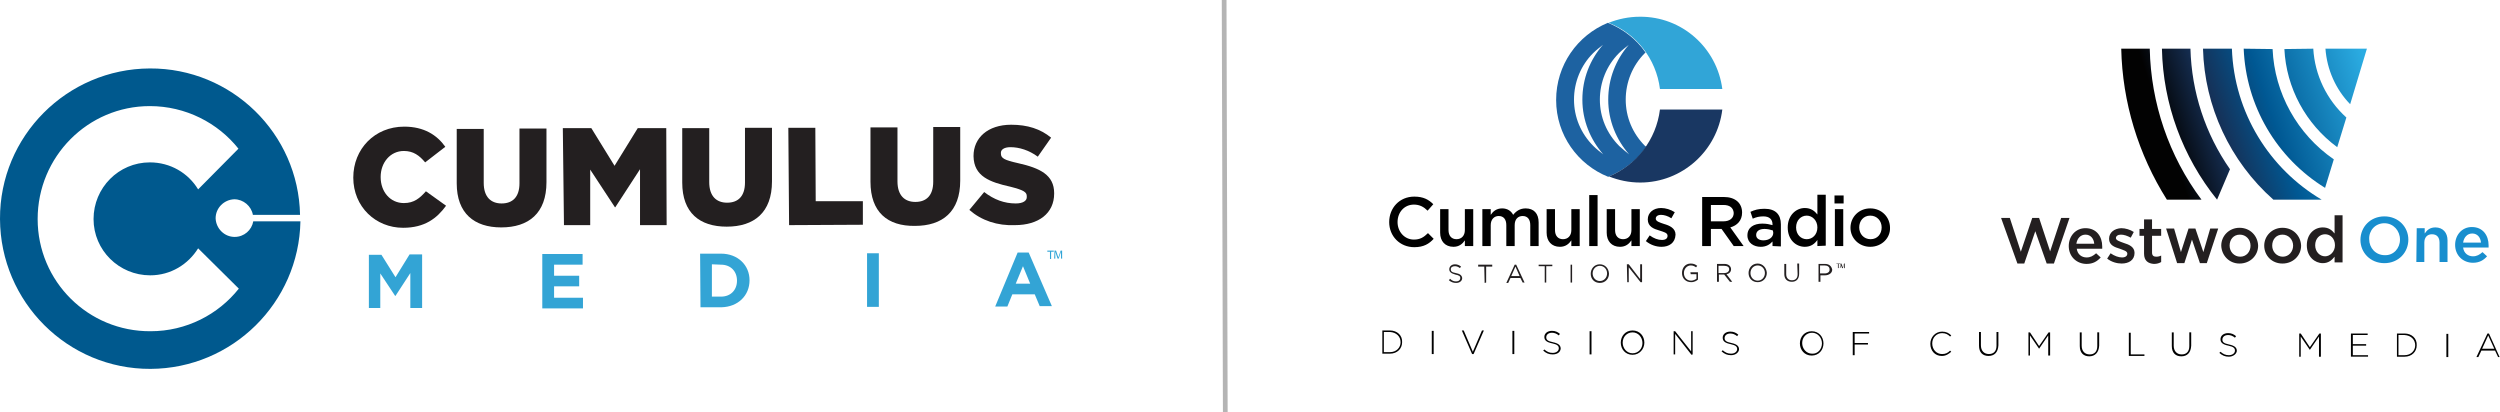 <svg xmlns="http://www.w3.org/2000/svg" viewBox="0 0 657.4 108.4"><path fill="none" stroke="#B4B4B4" stroke-width="1.242" stroke-miterlimit="10" d="M322.2 108.4L321.9 0"/><path fill="#00598E" d="M66.6 58.2c-.4 2.3-2.4 4.1-4.9 4.1-2.7 0-4.9-2.2-5-4.9 0-2.7 2.2-4.9 4.9-5 2.4 0 4.5 1.8 4.9 4.1h12.4c-.4-21.4-18-38.6-39.5-38.5C17.6 18.1-.1 35.8 0 57.6.1 79.4 17.8 97.1 39.6 97c21.5-.1 39-17.4 39.4-38.8H66.6zm-27 28.9C23.2 87.2 9.9 74 9.9 57.6s13.2-29.7 29.5-29.7c9.4 0 17.9 4.4 23.3 11.2L52.1 49.8c-2.6-4.3-7.3-7.1-12.7-7.1-8.2 0-14.8 6.7-14.8 14.9s6.7 14.8 14.9 14.8c5.4 0 10-2.9 12.6-7.1l10.7 10.6C57.4 82.7 49 87.1 39.6 87.1z"/><g fill="#33A4D5"><path d="M97 67h3.3l3.7 5.9 3.7-6h3.3V81h-3.1v-9.2l-3.9 6h-.1l-3.9-5.9V81h-3V67zM142.6 66.8h10.6v2.8h-7.5v2.9h6.6v2.8h-6.6v3h7.6v2.8h-10.7V66.8zM184.1 66.7h5.5c4.4 0 7.5 3 7.5 7s-3 7-7.4 7.1h-5.5l-.1-14.1zm3.1 2.8V78h2.4c2.5 0 4.2-1.7 4.2-4.2s-1.7-4.2-4.2-4.2l-2.4-.1zM228 66.6h3.1v14.1H228V66.6zM267.6 66.4h2.9l6.1 14.1h-3.2l-1.3-3.1h-5.9l-1.3 3.2h-3.2l5.9-14.2zm3.3 8.2L269 70l-1.9 4.6h3.8z"/></g><linearGradient id="a" gradientUnits="userSpaceOnUse" x1="93.055" y1="45.975" x2="117.487" y2="45.975" gradientTransform="matrix(1 -.003 .003 1 -.303 .976)"><stop offset="0" stop-color="#231f20"/><stop offset=".09" stop-color="#231f20"/><stop offset="1" stop-color="#231f20"/></linearGradient><path fill="url(#a)" d="M92.9 46.7c0-7.5 5.6-13.4 13.4-13.4 5.2 0 8.6 2.2 10.8 5.3l-5.3 4.1c-1.5-1.8-3.1-3-5.6-3-3.6 0-6.1 3.1-6.1 6.8v.1c0 3.8 2.5 6.8 6.1 6.8 2.7 0 4.2-1.3 5.8-3.1l5.3 3.8c-2.4 3.3-5.6 5.8-11.3 5.8-7.2 0-13.1-5.5-13.1-13.2z"/><linearGradient id="b" gradientUnits="userSpaceOnUse" x1="120.269" y1="46.211" x2="144.009" y2="46.211" gradientTransform="matrix(1 -.003 .003 1 -.303 .976)"><stop offset="0" stop-color="#231f20"/><stop offset=".09" stop-color="#231f20"/><stop offset="1" stop-color="#231f20"/></linearGradient><path fill="url(#b)" d="M120.1 48.2V33.9h7.1v14.2c0 3.7 1.9 5.4 4.7 5.4 2.9 0 4.7-1.7 4.7-5.3V33.8h7.1v14.1c0 8.2-4.7 11.9-11.9 11.9-7.1 0-11.7-3.7-11.7-11.6z"/><linearGradient id="c" gradientUnits="userSpaceOnUse" x1="148.211" y1="45.974" x2="175.343" y2="45.974" gradientTransform="matrix(1 -.003 .003 1 -.303 .976)"><stop offset="0" stop-color="#231f20"/><stop offset=".09" stop-color="#231f20"/><stop offset="1" stop-color="#231f20"/></linearGradient><path fill="url(#c)" d="M148 33.7h7.5l6.1 9.9 6.1-9.9h7.5l.1 25.5h-7V44.5l-6.5 10h-.1l-6.5-9.9v14.6h-6.9l-.3-25.5z"/><linearGradient id="d" gradientUnits="userSpaceOnUse" x1="179.586" y1="46.211" x2="203.326" y2="46.211" gradientTransform="matrix(1 -.003 .003 1 -.303 .976)"><stop offset="0" stop-color="#231f20"/><stop offset=".09" stop-color="#231f20"/><stop offset="1" stop-color="#231f20"/></linearGradient><path fill="url(#d)" d="M179.4 48V33.7h7.1v14.2c0 3.7 1.9 5.4 4.7 5.4 2.9 0 4.7-1.7 4.7-5.3V33.6h7.1v14.1c0 8.2-4.7 11.9-11.9 11.9-7.1 0-11.7-3.6-11.7-11.6z"/><linearGradient id="e" gradientUnits="userSpaceOnUse" x1="207.529" y1="45.974" x2="226.965" y2="45.974" gradientTransform="matrix(1 -.003 .003 1 -.303 .976)"><stop offset="0" stop-color="#231f20"/><stop offset=".09" stop-color="#231f20"/><stop offset="1" stop-color="#231f20"/></linearGradient><path fill="url(#e)" d="M207.3 33.6h7.1l.1 19.3h12.4v6.2l-19.4.1-.2-25.6z"/><linearGradient id="f" gradientUnits="userSpaceOnUse" x1="229.016" y1="46.211" x2="252.756" y2="46.211" gradientTransform="matrix(1 -.003 .003 1 -.303 .976)"><stop offset="0" stop-color="#231f20"/><stop offset=".09" stop-color="#231f20"/><stop offset="1" stop-color="#231f20"/></linearGradient><path fill="url(#f)" d="M228.9 47.8V33.5h7.1v14.2c0 3.7 1.9 5.4 4.7 5.4 2.9 0 4.7-1.7 4.7-5.3V33.4h7.1v14.1c0 8.2-4.7 11.9-11.9 11.9-7.2.1-11.7-3.6-11.7-11.6z"/><linearGradient id="g" gradientUnits="userSpaceOnUse" x1="255.028" y1="45.975" x2="277.31" y2="45.975" gradientTransform="matrix(1 -.003 .003 1 -.303 .976)"><stop offset="0" stop-color="#231f20"/><stop offset=".09" stop-color="#231f20"/><stop offset="1" stop-color="#231f20"/></linearGradient><path fill="url(#g)" d="M254.9 55.2l3.9-4.7c2.6 2 5.3 3 8.3 3 1.9 0 3-.7 2.9-1.8v-.1c0-1.1-.8-1.6-4.3-2.5-5.4-1.2-9.6-2.7-9.7-8V41c0-4.7 3.7-8.2 9.9-8.2 4.3 0 7.7 1.1 10.5 3.4l-3.5 5c-2.3-1.7-4.9-2.5-7.2-2.5-1.7 0-2.6.7-2.5 1.6v.1c0 1.2.9 1.7 4.5 2.5 5.8 1.3 9.5 3.1 9.5 7.9v.1c0 5.2-4.1 8.3-10.3 8.3-4.6.2-8.8-1.2-12-4z"/><g fill="#31A5D7"><path d="M277.1 65.9v.3h-.7v1.9h-.3v-1.9h-.7v-.3h1.7zM277.3 65.9h.4l.6 1.8.6-1.8h.4V68h-.3v-1.3-.2-.3l-.6 1.8h-.3l-.6-1.8V68h-.3l.1-2.1z"/></g><g><g fill="#010101"><path d="M365.5 93h-2v-6.1h2c1.9 0 3.3 1.3 3.2 3.1 0 1.7-1.3 3-3.2 3zm2.8-3c0-1.5-1.1-2.6-2.8-2.7h-1.6v5.3h1.6c1.7 0 2.8-1.2 2.8-2.6zM376.5 93.1V87h.5v6.1h-.5zM387.5 93.1h-.4l-2.7-6.2h.5l2.4 5.6 2.4-5.6h.5l-2.7 6.2zM397.7 93.1V87h.5v6.1h-.5zM408.3 93.2c-1 0-1.7-.3-2.5-1l.3-.3c.7.6 1.3.9 2.2.9.9 0 1.6-.5 1.6-1.2 0-.6-.3-1-1.7-1.3-1.5-.3-2.1-.8-2.1-1.7 0-.9.8-1.6 2-1.6.9 0 1.5.3 2.1.8l-.3.4c-.6-.5-1.2-.7-1.8-.7-.9 0-1.5.5-1.5 1.2 0 .6.3 1 1.8 1.3 1.4.3 2 .8 2 1.7-.1.9-.9 1.5-2.1 1.5zM418 93.2v-6.1h.5v6.1h-.5zM429.3 93.3c-1.9 0-3.1-1.5-3.1-3.2 0-1.7 1.2-3.2 3.1-3.2 1.9 0 3.1 1.5 3.1 3.2 0 1.7-1.3 3.2-3.1 3.2zm2.6-3.1c0-1.5-1.1-2.8-2.6-2.8s-2.6 1.2-2.6 2.7c0 1.5 1.1 2.8 2.6 2.8s2.6-1.2 2.6-2.7zM444.8 93.3l-4.3-5.5v5.4h-.4v-6.1h.4l4.2 5.3v-5.3h.4v6.1l-.3.1zM455.2 93.4c-1 0-1.7-.3-2.5-1l.3-.3c.7.6 1.3.9 2.2.9.9 0 1.6-.5 1.6-1.2 0-.6-.3-1-1.7-1.3-1.5-.3-2.1-.8-2.1-1.7 0-.9.8-1.6 2-1.6.9 0 1.5.3 2.1.8l-.3.4c-.6-.5-1.2-.7-1.8-.7-.9 0-1.5.5-1.5 1.2 0 .6.3 1 1.8 1.3 1.4.3 2 .8 2 1.7-.1.8-.9 1.5-2.1 1.5zM476.4 93.5c-1.9 0-3.1-1.5-3.1-3.2 0-1.7 1.2-3.2 3.1-3.2 1.9 0 3.1 1.5 3.1 3.2 0 1.7-1.2 3.2-3.1 3.2zm2.7-3.2c0-1.5-1.1-2.8-2.6-2.8s-2.6 1.2-2.6 2.7c0 1.5 1.1 2.8 2.6 2.8 1.5.1 2.6-1.2 2.6-2.7zM487.7 87.7v2.5h3.5v.4h-3.5v2.8h-.5v-6.1h4.3v.4h-3.8zM510.6 93.6c-1.8 0-3-1.4-3-3.2 0-1.7 1.3-3.2 3.1-3.2 1.1 0 1.8.4 2.4 1l-.3.3c-.5-.5-1.1-.9-2.1-.9-1.5 0-2.6 1.2-2.6 2.7 0 1.6 1.1 2.8 2.6 2.8.9 0 1.5-.3 2.1-.9l.3.3c-.7.6-1.4 1.1-2.5 1.1zM522.9 93.6c-1.5 0-2.5-.9-2.5-2.7v-3.6h.5v3.5c0 1.4.8 2.3 2.1 2.3 1.2 0 2-.7 2-2.2v-3.6h.5v3.5c-.1 1.9-1.1 2.8-2.6 2.8zM538.6 93.5v-5.3l-2.4 3.5-2.4-3.5v5.3h-.4v-6.1h.4l2.4 3.6 2.5-3.6h.4v6.1h-.5zM549.4 93.7c-1.5 0-2.5-.9-2.5-2.7v-3.6h.5v3.5c0 1.4.8 2.3 2.1 2.3 1.2 0 2-.7 2-2.2v-3.6h.5v3.5c-.1 1.8-1.1 2.8-2.6 2.8zM559.8 93.6v-6.1h.5v5.7h3.6v.4h-4.1zM573.6 93.7c-1.5 0-2.5-.9-2.5-2.7v-3.6h.5v3.5c0 1.4.8 2.3 2.1 2.3 1.2 0 2-.7 2-2.2v-3.6h.5v3.5c-.1 1.9-1.1 2.8-2.6 2.8zM586.1 93.8c-1 0-1.7-.3-2.5-1l.3-.3c.7.6 1.3.9 2.2.9.9 0 1.6-.5 1.6-1.2 0-.6-.3-1-1.7-1.3-1.5-.3-2.1-.8-2.1-1.7 0-.9.8-1.6 2-1.6.9 0 1.5.3 2.1.8l-.3.4c-.6-.5-1.2-.7-1.8-.7-.9 0-1.5.5-1.5 1.2 0 .6.3 1 1.8 1.3 1.4.3 2 .8 2 1.7-.1.8-1 1.5-2.1 1.5zM609.8 93.8v-5.3l-2.4 3.5-2.4-3.5v5.3h-.4v-6.1h.4l2.4 3.6 2.5-3.6h.4v6.1h-.5zM618.2 93.8v-6.1h4.4v.4h-3.9v2.4h3.5v.4h-3.5v2.5h4v.4h-4.5zM632.3 93.8h-2v-6.1h2c1.9 0 3.3 1.3 3.2 3.1 0 1.7-1.3 3-3.2 3zm2.8-3c0-1.5-1.1-2.6-2.8-2.7h-1.6v5.3h1.6c1.7 0 2.8-1.2 2.8-2.6zM643.3 93.9v-6.1h.5v6.1h-.5zM656.9 93.9l-.8-1.7h-3.6l-.8 1.7h-.5l2.9-6.2h.4l2.8 6.2h-.4zm-2.6-5.7l-1.6 3.5h3.2l-1.6-3.5z"/></g><path fill="#231F20" d="M526.2 57.3h2.3l2.9 8.9 3-8.9h1.8l2.9 8.8 2.9-8.8h2.2l-4.1 12h-1.9l-3-8.5-2.9 8.5h-1.8zM544 64.7c0-2.6 1.8-4.7 4.4-4.7 2.9 0 4.4 2.2 4.4 4.8v.6h-6.7c.2 1.5 1.3 2.3 2.6 2.3 1 0 1.7-.4 2.5-1.1l1.2 1.1c-.9 1-2 1.7-3.7 1.7-2.6 0-4.7-1.9-4.7-4.7m6.7-.6c-.1-1.3-.9-2.4-2.3-2.4-1.3 0-2.2 1-2.4 2.4h4.7zM554.1 68l.9-1.4c1 .7 2.1 1.1 3 1.1.9 0 1.4-.4 1.4-1 0-.7-1-.9-2-1.3-1.3-.4-2.8-.9-2.8-2.6 0-1.7 1.4-2.7 3.2-2.8 1.1 0 2.4.4 3.3 1l-.8 1.5c-.9-.5-1.8-.8-2.6-.8s-1.3.4-1.3.9c0 .6 1 .9 2.1 1.3 1.3.4 2.8 1 2.8 2.6 0 1.9-1.5 2.8-3.4 2.8-1.2 0-2.7-.4-3.8-1.3M563.8 66.7V62h-1.2v-1.8h1.2v-2.5h2.1v2.5h2.4V62h-2.4v4.4c0 .8.4 1.1 1.1 1.1.5 0 .9-.1 1.3-.3v1.7c-.5.3-1.1.5-1.9.5-1.5-.1-2.6-.8-2.6-2.7M569.6 60.1h2.1l1.8 6.2 2-6.2h1.8l2.1 6.2 1.8-6.2h2.1l-3 9.1h-1.8l-2.1-6.2-2 6.2h-1.9zM584.1 64.6c0-2.6 2.1-4.7 4.8-4.7 2.8 0 4.8 2.1 4.9 4.7 0 2.6-2.1 4.7-4.9 4.7-2.7 0-4.7-2.1-4.8-4.7m7.7 0c0-1.6-1.2-2.9-2.8-2.9-1.7 0-2.7 1.3-2.7 2.9 0 1.6 1.2 2.9 2.8 2.9 1.6 0 2.7-1.3 2.7-2.9M595.4 64.6c0-2.6 2.1-4.7 4.8-4.7 2.8 0 4.8 2.1 4.9 4.7 0 2.6-2.1 4.7-4.9 4.7-2.8 0-4.8-2.1-4.8-4.7m7.6 0c0-1.6-1.2-2.9-2.8-2.9-1.7 0-2.7 1.3-2.7 2.9 0 1.6 1.2 2.9 2.8 2.9 1.6 0 2.7-1.4 2.7-2.9M606.6 64.5c0-3 2-4.7 4.2-4.7 1.5 0 2.4.7 3.1 1.6v-4.8h2.1V69h-2.1v-1.5c-.7.9-1.6 1.7-3.1 1.7-2.1 0-4.2-1.7-4.2-4.7m7.4 0c0-1.8-1.2-2.9-2.6-2.9-1.4 0-2.6 1.1-2.6 2.9 0 1.7 1.2 2.9 2.6 2.9 1.3 0 2.6-1.2 2.6-2.9"/><path fill="#188ECE" d="M620.7 63.1c0-3.4 2.6-6.2 6.3-6.2s6.3 2.8 6.3 6.1c0 3.4-2.6 6.2-6.3 6.2-3.7 0-6.3-2.8-6.3-6.1m10.4-.1c0-2.3-1.7-4.3-4.1-4.3-2.4 0-4.1 1.9-4 4.2 0 2.3 1.7 4.2 4.1 4.2 2.3.1 4-1.8 4-4.1M635.5 60h2.1v1.4c.6-.9 1.4-1.6 2.8-1.6 2 0 3.2 1.4 3.2 3.4v5.7h-2.1v-5.1c0-1.4-.7-2.2-2-2.2-1.2 0-2 .8-2 2.2v5.1h-2.1l.1-8.9zM645.6 64.4c0-2.6 1.8-4.7 4.4-4.7 2.9 0 4.4 2.2 4.4 4.8v.6h-6.7c.2 1.5 1.3 2.3 2.6 2.3 1 0 1.7-.4 2.5-1.1l1.2 1.1c-.9 1-2 1.7-3.7 1.7-2.6 0-4.7-1.9-4.7-4.7m6.8-.6c-.1-1.3-.9-2.4-2.3-2.4-1.3 0-2.2 1-2.4 2.4h4.7z"/><linearGradient id="h" gradientUnits="userSpaceOnUse" x1="570.338" y1="-56.703" x2="623.094" y2="-74.355" gradientTransform="translate(0 94)"><stop offset="0" stop-color="#020202"/><stop offset=".25" stop-color="#163056"/><stop offset=".5" stop-color="#005893"/><stop offset="1" stop-color="#2bace2"/></linearGradient><path fill="url(#h)" d="M608.3 12.8c.4 6.9 3.5 13.4 8.7 18.1l-2.4 7.8c-8.3-6.1-13.4-15.6-13.9-25.8l7.6-.1zm-18.3 0c.6 15 8.6 28.7 21.4 36.6l2.3-7.5c-9.6-6.6-15.6-17.4-16.1-29l-7.6-.1zm-10.7 0c.4 15.2 7.1 29.6 18.5 39.7h12.7c-13.7-8.1-23-22.8-23.6-39.7h-7.6zm-21.5 0c.3 14.1 4.5 27.8 12 39.7h9.1c-8.6-11.5-13.3-25.4-13.6-39.7h-7.5zm10.7 0c.3 14.5 5.4 28.4 14.5 39.7l3.4-8c-6.5-9.3-10.1-20.3-10.4-31.7h-7.5zm43 0c.4 5.5 2.7 10.7 6.5 14.6l4.4-14.6h-10.9z"/><g><path d="M371.9 65c-3.8 0-6.6-2.9-6.6-6.6 0-3.7 2.7-6.7 6.6-6.7 2.4 0 3.8.8 5 2l-1.5 1.7c-1-1-2.1-1.6-3.6-1.6-2.5 0-4.3 2-4.3 4.6 0 2.5 1.8 4.6 4.3 4.6 1.6 0 2.6-.6 3.7-1.7l1.5 1.5c-1.2 1.3-2.6 2.2-5.1 2.2zM385.2 55h2.2v9.7h-2.2v-1.5c-.6.9-1.5 1.7-3 1.7-2.2 0-3.5-1.5-3.5-3.7V55h2.2v5.5c0 1.5.8 2.4 2.1 2.4s2.2-.9 2.2-2.4V55zM401.2 54.8c2.1 0 3.4 1.3 3.4 3.7v6.2h-2.2v-5.5c0-1.5-.7-2.4-2-2.4-1.2 0-2.1.8-2.1 2.4v5.5h-2.2v-5.5c0-1.5-.7-2.4-2-2.4-1.2 0-2.1.9-2.1 2.4v5.5h-2.2V55h2.2v1.5c.6-.9 1.5-1.7 3-1.7 1.4 0 2.4.7 2.9 1.7.8-1 1.8-1.7 3.3-1.7zM413.2 55h2.2v9.7h-2.2v-1.5c-.6.9-1.5 1.7-3 1.7-2.2 0-3.5-1.5-3.5-3.7V55h2.2v5.5c0 1.5.8 2.4 2.1 2.4s2.2-.9 2.2-2.4V55zM417.9 64.7V51.3h2.2v13.4h-2.2zM429 55h2.2v9.7H429v-1.5c-.6.9-1.5 1.7-3 1.7-2.2 0-3.5-1.5-3.5-3.7V55h2.2v5.5c0 1.5.8 2.4 2.1 2.4s2.2-.9 2.2-2.4V55zM436.9 64.9c-1.4 0-2.9-.5-4.1-1.5l1-1.5c1.1.8 2.2 1.2 3.2 1.2s1.5-.4 1.5-1.1c0-.8-1-1-2.2-1.4-1.4-.4-3-1-3-2.9 0-1.8 1.5-3 3.5-3 1.2 0 2.5.4 3.6 1.1l-.9 1.6c-.9-.6-1.9-.9-2.7-.9-.9 0-1.4.4-1.4 1 0 .7 1 1 2.2 1.4 1.4.4 3 1.1 3 2.8-.1 2.2-1.7 3.2-3.7 3.2zM455.9 64.7l-3.2-4.5h-2.8v4.5h-2.3V51.8h5.7c3 0 4.8 1.6 4.8 4.1 0 2.1-1.3 3.4-3.1 3.9l3.5 4.9h-2.6zm-2.7-10.8h-3.3v4.3h3.3c1.6 0 2.7-.8 2.7-2.2-.1-1.4-1.1-2.1-2.7-2.1zM466.1 64.7v-1.2c-.7.8-1.7 1.4-3.1 1.4-1.8 0-3.5-1-3.5-3 0-2.1 1.7-3.1 3.9-3.1 1.2 0 1.9.2 2.7.4V59c0-1.3-.8-2.1-2.4-2.1-1.1 0-1.9.2-2.8.6l-.6-1.8c1.1-.5 2.1-.8 3.7-.8 2.9 0 4.3 1.5 4.3 4.1v5.8l-2.2-.1zm.1-4.1c-.6-.2-1.4-.4-2.2-.4-1.4 0-2.2.6-2.2 1.6 0 .9.8 1.4 1.9 1.4 1.5 0 2.6-.8 2.6-2l-.1-.6zM477.9 64.7v-1.6c-.7 1-1.7 1.8-3.3 1.8-2.3 0-4.5-1.8-4.5-5.1 0-3.2 2.2-5.1 4.5-5.1 1.6 0 2.6.8 3.3 1.7v-5.2h2.2v13.4l-2.2.1zm-2.8-8c-1.5 0-2.8 1.2-2.8 3.1 0 1.9 1.3 3.1 2.8 3.1 1.5 0 2.8-1.2 2.8-3.1 0-1.8-1.3-3.1-2.8-3.1zM482.4 53.5v-2.1h2.4v2.1h-2.4zm.1 11.2V55h2.2v9.7h-2.2zM491.8 64.9c-3 0-5.2-2.3-5.2-5 0-2.8 2.2-5.1 5.2-5.1s5.2 2.3 5.2 5.1c.1 2.7-2.2 5-5.2 5zm0-8.2c-1.8 0-2.9 1.4-2.9 3.1 0 1.7 1.2 3.1 3 3.1s2.9-1.4 2.9-3.1c0-1.7-1.2-3.1-3-3.1z"/><g><linearGradient id="i" gradientUnits="userSpaceOnUse" x1="380.962" y1="72.166" x2="384.488" y2="72.166" gradientTransform="matrix(1 -.003 .003 1 -.303 .976)"><stop offset="0" stop-color="#231f20"/><stop offset=".09" stop-color="#231f20"/><stop offset="1" stop-color="#231f20"/></linearGradient><path fill="url(#i)" d="M382.8 71.8c-1.1-.2-1.3-.5-1.3-1s.4-.8 1.1-.8c.5 0 .9.2 1.3.5l.3-.4c-.5-.4-1-.6-1.6-.6-.9 0-1.5.6-1.5 1.3 0 .7.5 1.1 1.6 1.4 1.1.2 1.3.5 1.3.9 0 .5-.4.9-1.1.9-.6 0-1.1-.2-1.6-.7l-.3.4c.6.5 1.2.7 1.9.7.9 0 1.6-.5 1.6-1.3-.1-.7-.6-1.1-1.7-1.3z"/><linearGradient id="j" gradientUnits="userSpaceOnUse" x1="388.834" y1="72.166" x2="392.505" y2="72.166" gradientTransform="matrix(1 -.003 .003 1 -.303 .976)"><stop offset="0" stop-color="#231f20"/><stop offset=".09" stop-color="#231f20"/><stop offset="1" stop-color="#231f20"/></linearGradient><path fill="url(#j)" d="M388.7 70.1h1.6l.1 4.3.4-.1v-4.2h1.6v-.5h-3.7z"/><linearGradient id="k" gradientUnits="userSpaceOnUse" x1="396.174" y1="72.15" x2="400.979" y2="72.15" gradientTransform="matrix(1 -.003 .003 1 -.303 .976)"><stop offset="0" stop-color="#231f20"/><stop offset=".09" stop-color="#231f20"/><stop offset="1" stop-color="#231f20"/></linearGradient><path fill="url(#k)" d="M398.7 69.6h-.4l-2.2 4.8h.5l.6-1.3h2.6l.6 1.2h.5l-2.2-4.7zm.9 3h-2.2l1.1-2.5 1.1 2.5z"/><linearGradient id="l" gradientUnits="userSpaceOnUse" x1="404.647" y1="72.166" x2="408.318" y2="72.166" gradientTransform="matrix(1 -.003 .003 1 -.303 .976)"><stop offset="0" stop-color="#231f20"/><stop offset=".09" stop-color="#231f20"/><stop offset="1" stop-color="#231f20"/></linearGradient><path fill="url(#l)" d="M404.6 70h1.6v4.3h.4V70h1.6v-.4h-3.6z"/><linearGradient id="m" gradientUnits="userSpaceOnUse" x1="413.053" y1="72.166" x2="413.519" y2="72.166" gradientTransform="matrix(1 -.003 .003 1 -.303 .976)"><stop offset="0" stop-color="#231f20"/><stop offset=".09" stop-color="#231f20"/><stop offset="1" stop-color="#231f20"/></linearGradient><path fill="url(#m)" d="M413 74.3h.4v-4.7h-.4z"/><linearGradient id="n" gradientUnits="userSpaceOnUse" x1="418.379" y1="72.166" x2="423.132" y2="72.166" gradientTransform="matrix(1 -.003 .003 1 -.303 .976)"><stop offset="0" stop-color="#231f20"/><stop offset=".09" stop-color="#231f20"/><stop offset="1" stop-color="#231f20"/></linearGradient><path fill="url(#n)" d="M420.7 69.5c-1.5 0-2.4 1.2-2.4 2.5 0 1.4 1 2.4 2.4 2.4 1.5 0 2.4-1.2 2.4-2.4v-.1c-.1-1.4-1.1-2.4-2.4-2.4zm0 4.4c-1.1 0-1.9-.9-1.9-2s.8-2 1.9-2c1.1 0 1.9.9 1.9 2s-.8 2-1.9 2z"/><linearGradient id="o" gradientUnits="userSpaceOnUse" x1="427.94" y1="72.166" x2="431.887" y2="72.166" gradientTransform="matrix(1 -.003 .003 1 -.303 .976)"><stop offset="0" stop-color="#231f20"/><stop offset=".09" stop-color="#231f20"/><stop offset="1" stop-color="#231f20"/></linearGradient><path fill="url(#o)" d="M431.3 73.4l-3-3.9h-.5l.1 4.7h.4v-3.9l3.1 3.9h.4v-4.7h-.5z"/><linearGradient id="p" gradientUnits="userSpaceOnUse" x1="442.447" y1="72.166" x2="446.69" y2="72.166" gradientTransform="matrix(1 -.003 .003 1 -.303 .976)"><stop offset="0" stop-color="#231f20"/><stop offset=".09" stop-color="#231f20"/><stop offset="1" stop-color="#231f20"/></linearGradient><path fill="url(#p)" d="M444.6 72.1h1.5v1.2c-.3.2-.8.5-1.4.5-1.1 0-1.9-.8-1.9-2 0-1.1.8-2 1.8-2 .7 0 1.1.3 1.4.5l.3-.4c-.5-.4-1-.6-1.7-.6-1.5 0-2.3 1.2-2.3 2.5 0 1.4 1 2.4 2.4 2.4 1 0 1.6-.5 1.8-.7v-1.9h-2l.1.5z"/><linearGradient id="q" gradientUnits="userSpaceOnUse" x1="451.576" y1="72.166" x2="455.509" y2="72.166" gradientTransform="matrix(1 -.003 .003 1 -.303 .976)"><stop offset="0" stop-color="#231f20"/><stop offset=".09" stop-color="#231f20"/><stop offset="1" stop-color="#231f20"/></linearGradient><path fill="url(#q)" d="M455.2 70.8c0-.8-.7-1.4-1.7-1.4h-2v4.7h.5v-1.9h1.4l1.5 1.9h.6l-1.5-2c.7-.1 1.2-.6 1.2-1.3zm-3.3-.9h1.5c.8 0 1.3.3 1.3.9 0 .6-.5 1-1.3 1h-1.5v-1.9z"/><linearGradient id="r" gradientUnits="userSpaceOnUse" x1="459.896" y1="72.166" x2="464.649" y2="72.166" gradientTransform="matrix(1 -.003 .003 1 -.303 .976)"><stop offset="0" stop-color="#231f20"/><stop offset=".09" stop-color="#231f20"/><stop offset="1" stop-color="#231f20"/></linearGradient><path fill="url(#r)" d="M462.2 69.3c-1.5 0-2.4 1.2-2.4 2.5 0 1.4 1 2.4 2.4 2.4 1.5 0 2.4-1.2 2.4-2.4v-.1c-.1-1.3-1.1-2.4-2.4-2.4zm0 4.5c-1.1 0-1.9-.9-1.9-2s.8-2 1.9-2c1.1 0 1.9.9 1.9 2s-.8 2-1.9 2z"/><linearGradient id="s" gradientUnits="userSpaceOnUse" x1="469.386" y1="72.202" x2="473.28" y2="72.202" gradientTransform="matrix(1 -.003 .003 1 -.303 .976)"><stop offset="0" stop-color="#231f20"/><stop offset=".09" stop-color="#231f20"/><stop offset="1" stop-color="#231f20"/></linearGradient><path fill="url(#s)" d="M472.7 72.1c0 1-.5 1.6-1.5 1.6-.9 0-1.5-.6-1.5-1.6v-2.7h-.5v2.7c0 1.3.8 2 2 2s1.9-.8 1.9-2.1v-2.7h-.5l.1 2.8z"/><linearGradient id="t" gradientUnits="userSpaceOnUse" x1="478.225" y1="72.166" x2="481.725" y2="72.166" gradientTransform="matrix(1 -.003 .003 1 -.303 .976)"><stop offset="0" stop-color="#231f20"/><stop offset=".09" stop-color="#231f20"/><stop offset="1" stop-color="#231f20"/></linearGradient><path fill="url(#t)" d="M479.9 69.4h-1.7v4.7h.5v-1.7h1.2c.9 0 1.9-.5 1.9-1.5-.2-1-.9-1.5-1.9-1.5zm-.1 2.5h-1.2v-2.1h1.2c.8 0 1.3.4 1.3 1 .1.7-.5 1.1-1.3 1.1z"/><g><linearGradient id="u" gradientUnits="userSpaceOnUse" x1="482.995" y1="70.337" x2="483.986" y2="70.337" gradientTransform="matrix(1 -.003 .003 1 -.303 .976)"><stop offset="0" stop-color="#231f20"/><stop offset=".09" stop-color="#231f20"/><stop offset="1" stop-color="#231f20"/></linearGradient><path fill="url(#u)" d="M483.9 69.3v.1h-.4v1.1h-.2v-1.1h-.4v-.1h1z"/><linearGradient id="v" gradientUnits="userSpaceOnUse" x1="484.134" y1="70.337" x2="485.306" y2="70.337" gradientTransform="matrix(1 -.003 .003 1 -.303 .976)"><stop offset="0" stop-color="#231f20"/><stop offset=".09" stop-color="#231f20"/><stop offset="1" stop-color="#231f20"/></linearGradient><path fill="url(#v)" d="M484 69.3h.2l.4 1 .3-1h.2v1.2h-.2v-.7-.1-.2l-.3 1h-.2l-.4-1V70.4h-.2l.2-1.1z"/></g></g><path fill="#1D62A1" d="M432.9 38.6s-.2-.2-.3-.2c-3.3-3.3-5.1-7.6-5.1-12.2s1.8-9 5-12.2c0 0 .2-.1.2-.2-2.4-3.5-5.9-6.2-9.9-7.8-8 3.3-13.6 11.1-13.6 20.3 0 9.2 5.7 17 13.7 20.2 4.1-1.7 7.6-4.4 10-7.9zm-13.9-.2c-3.3-3.3-5.1-7.6-5.1-12.2s1.8-9 5-12.2c.8-.8 1.7-1.5 2.6-2.2-3.4 3.9-5.4 8.9-5.4 14.4s2.1 10.5 5.5 14.4c-.9-.7-1.8-1.4-2.6-2.2zm6.8 0c-3.3-3.3-5.1-7.6-5.1-12.2s1.8-9 5-12.2c.8-.8 1.7-1.5 2.6-2.2-3.4 3.9-5.4 8.9-5.4 14.4s2.1 10.5 5.5 14.4c-.9-.7-1.7-1.4-2.6-2.2z"/><g><path fill="#31A5D7" d="M436.5 23.4h16.4c-1.4-10.8-10.6-19.1-21.7-19-2.9 0-5.7.6-8.2 1.6 7.2 2.8 12.5 9.4 13.5 17.4z"/><path fill="#193762" d="M436.5 28.8c-1 8-6.2 14.6-13.4 17.6 2.5 1 5.3 1.6 8.2 1.6 11.1 0 20.3-8.4 21.6-19.2h-16.4z"/></g></g></g></svg>